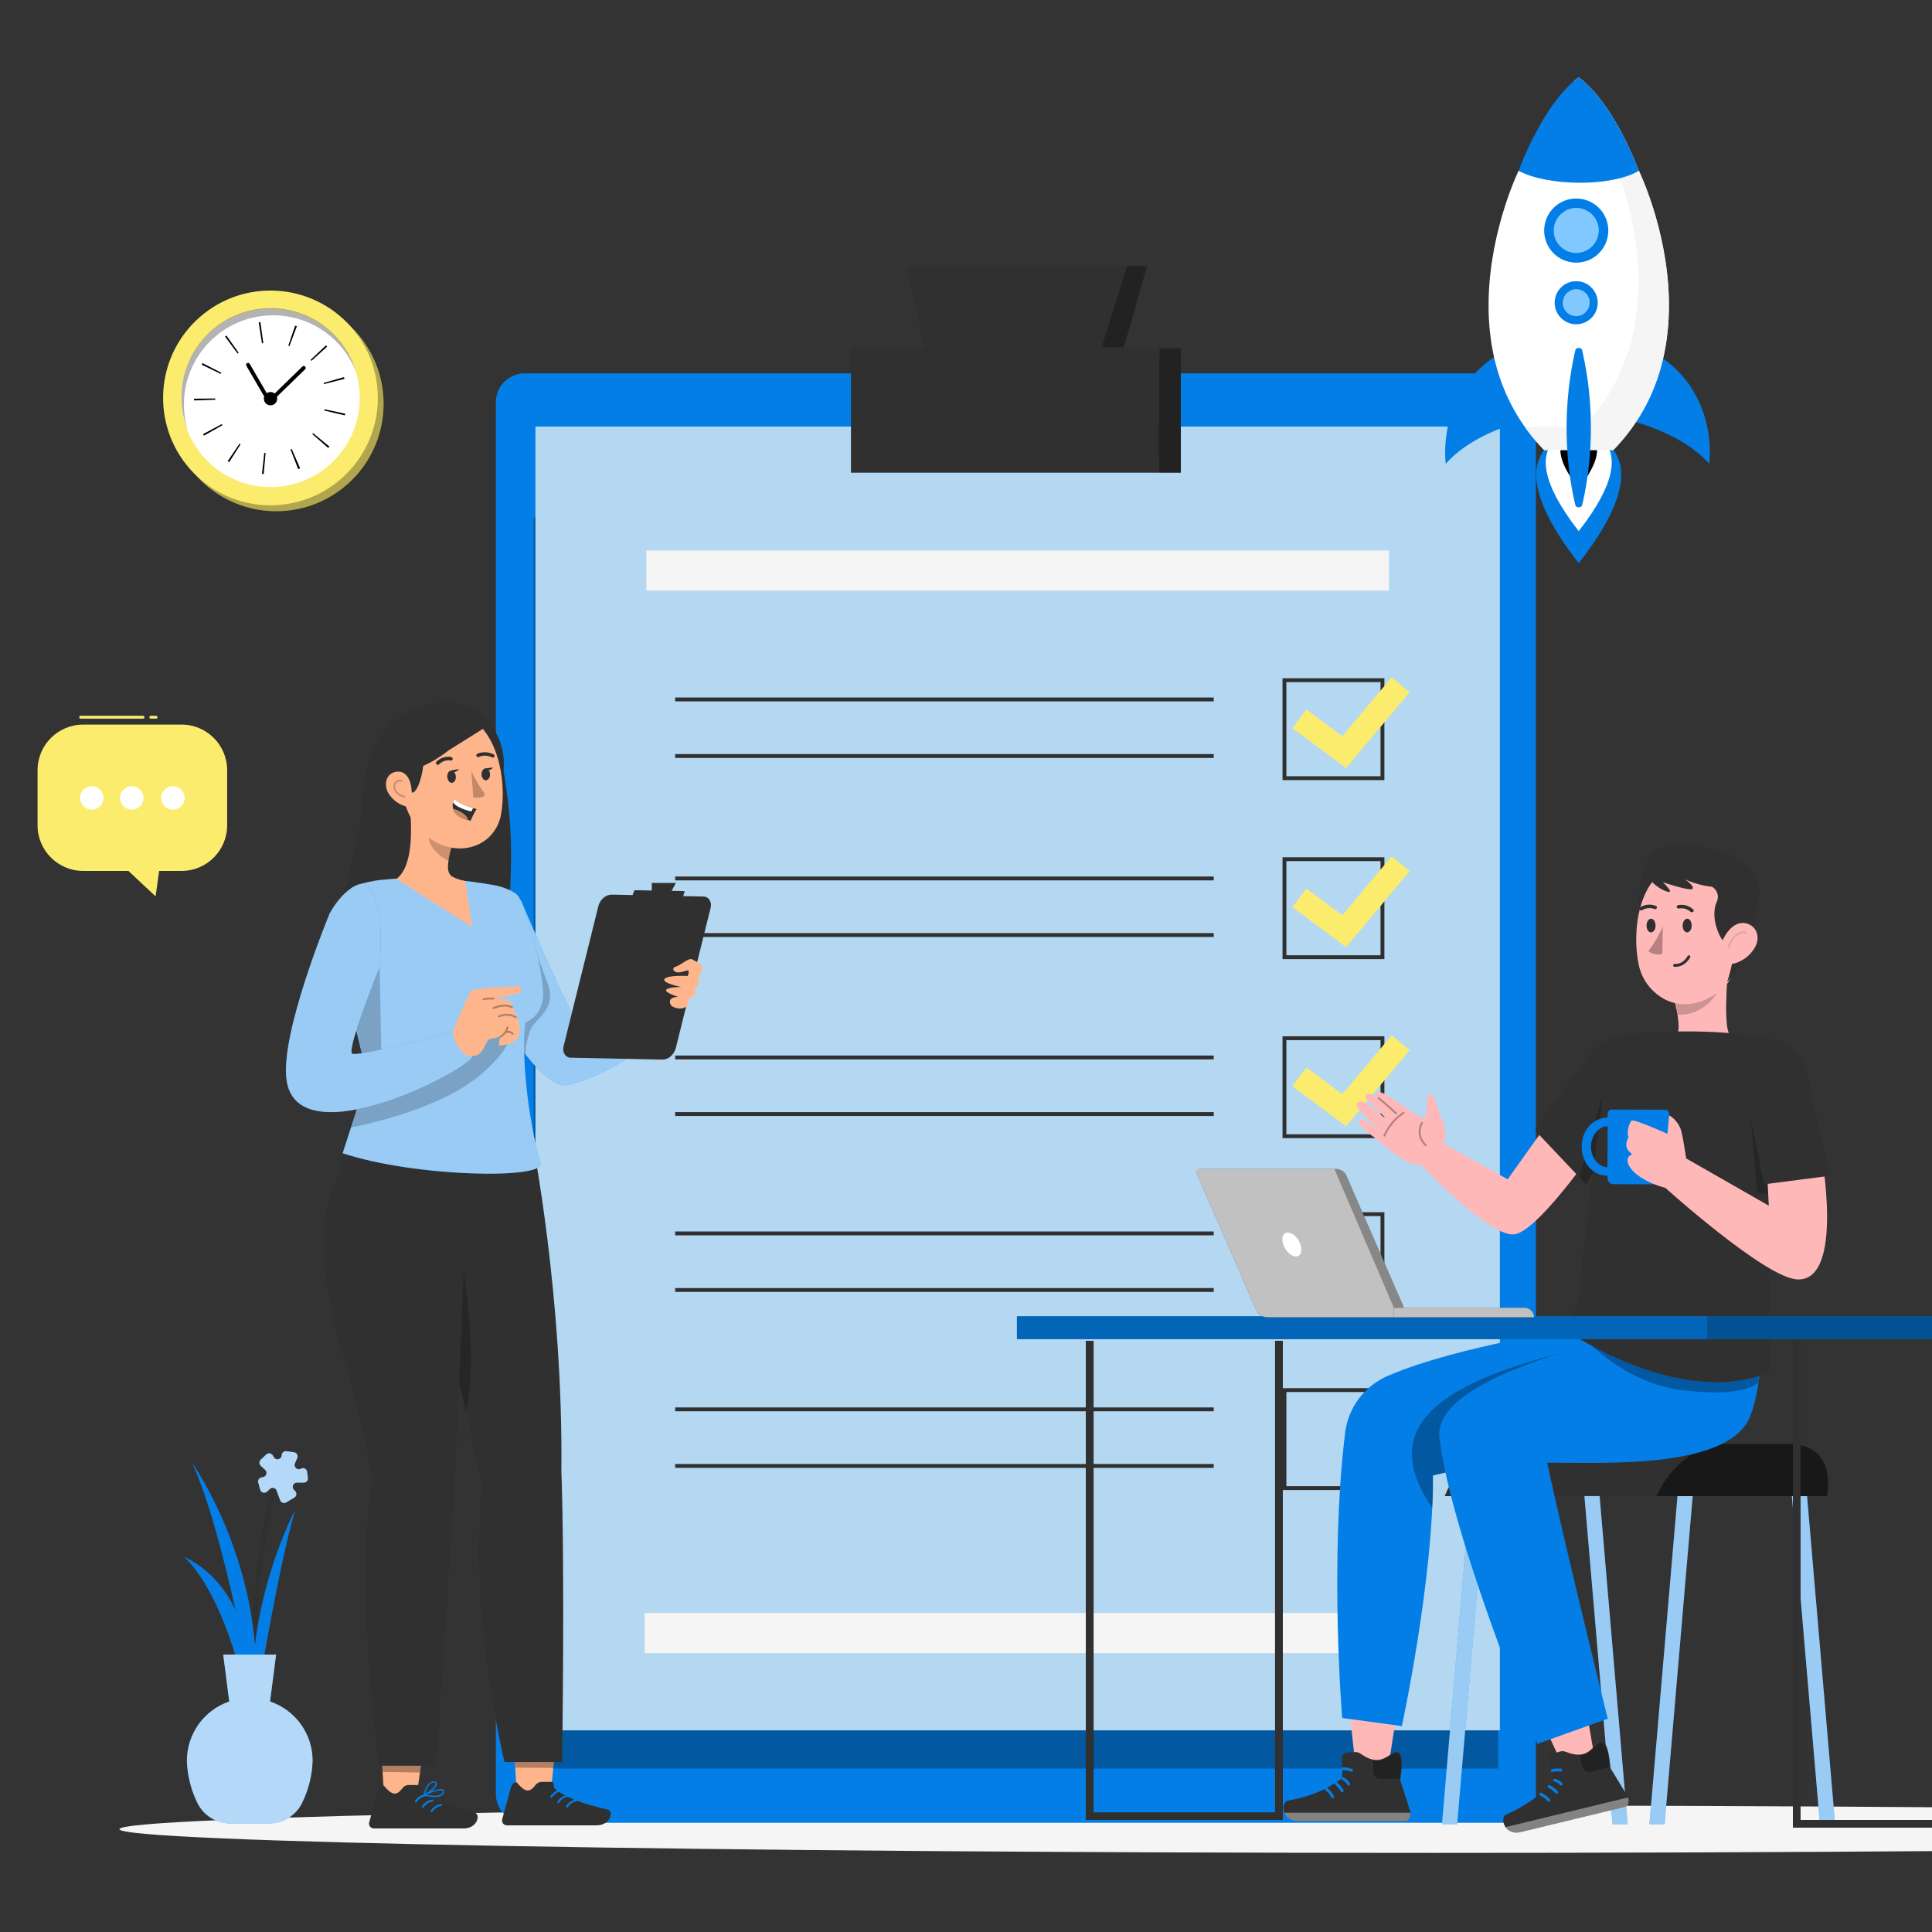 <svg width="500" height="500" viewBox="0 0 500 500" fill="none" xmlns="http://www.w3.org/2000/svg">
<rect x="0" y="0" width="500" height="500" fill="#333333" stroke="none"/>
<g clip-path="url(#clip0_588_10430)">
<path d="M327.199 449.535H169.586V449.956H327.199V449.535Z" fill="#F5F5F5"/>
<path d="M711.084 473.39C711.084 476.779 558.823 479.527 371 479.527C183.177 479.527 30.916 476.78 30.916 473.39C30.916 470.001 183.177 467.253 371 467.253C558.823 467.253 711.084 470 711.084 473.39Z" fill="#F5F5F5"/>
<path d="M390.064 471.734H135.767C131.665 471.734 128.34 468.409 128.34 464.307V104.05C128.34 99.948 131.665 96.623 135.767 96.623H390.064C394.166 96.623 397.491 99.948 397.491 104.05V464.308C397.491 468.409 394.166 471.734 390.064 471.734Z" fill="#037EE6"/>
<path opacity="0.3" d="M387.713 134.031H138.115V457.704H387.713V134.031Z" fill="black"/>
<path d="M388.166 110.396H138.568V447.814H388.166V110.396Z" fill="#B4D8F1"/>
<path d="M359.456 142.469H167.277V152.85H359.456V142.469Z" fill="#F5F5F5"/>
<path d="M359.004 417.448H166.824V427.829H359.004V417.448Z" fill="#F5F5F5"/>
<path d="M314.11 273.171H174.73V274.171H314.11V273.171Z" fill="#303030"/>
<path d="M314.11 287.814H174.73V288.814H314.11V287.814Z" fill="#303030"/>
<path d="M358.278 294.553H331.914V268.189H358.278V294.553ZM332.915 293.553H357.279V269.189H332.915V293.553Z" fill="#303030"/>
<path d="M348.358 291.441L334.475 281.104L338.083 276.259L347.391 283.191L360.182 267.933L364.81 271.812L348.358 291.441Z" fill="#FCEC6D"/>
<path d="M314.11 226.842H174.73V227.842H314.11V226.842Z" fill="#303030"/>
<path d="M314.11 241.484H174.73V242.484H314.11V241.484Z" fill="#303030"/>
<path d="M358.278 248.223H331.914V221.859H358.278V248.223ZM332.915 247.223H357.279V222.859H332.915V247.223Z" fill="#303030"/>
<path d="M348.358 245.111L334.475 234.774L338.083 229.93L347.391 236.862L360.182 221.603L364.81 225.483L348.358 245.111Z" fill="#FCEC6D"/>
<path d="M314.11 180.513H174.73V181.513H314.11V180.513Z" fill="#303030"/>
<path d="M314.11 195.155H174.73V196.155H314.11V195.155Z" fill="#303030"/>
<path d="M358.278 201.894H331.914V175.53H358.278V201.894ZM332.915 200.894H357.279V176.53H332.915V200.894Z" fill="#303030"/>
<path d="M348.358 198.781L334.475 188.444L338.083 183.6L347.391 190.531L360.182 175.273L364.81 179.152L348.358 198.781Z" fill="#FCEC6D"/>
<path d="M314.11 318.705H174.73V319.705H314.11V318.705Z" fill="#303030"/>
<path d="M314.11 333.349H174.73V334.349H314.11V333.349Z" fill="#303030"/>
<path d="M358.278 340.088H331.914V313.725H358.278V340.088ZM332.915 339.088H357.279V314.725H332.915V339.088Z" fill="#303030"/>
<path d="M314.11 364.24H174.73V365.24H314.11V364.24Z" fill="#303030"/>
<path d="M314.11 378.883H174.73V379.883H314.11V378.883Z" fill="#303030"/>
<path d="M358.278 385.623H331.914V359.259H358.278V385.623ZM332.915 384.623H357.279V360.259H332.915V384.623Z" fill="#303030"/>
<path d="M305.605 90.134H220.225V122.336H305.605V90.134Z" fill="#303030"/>
<path d="M289.946 93.383H240.018L234.451 68.862H296.779L289.946 93.383Z" fill="#303030"/>
<path opacity="0.3" d="M291.686 68.862C291.628 69.014 285.036 89.854 285.198 89.854C285.36 89.854 290.864 89.854 290.864 89.854L296.862 68.862H291.686Z" fill="black"/>
<path opacity="0.3" d="M300.091 90.134C300.091 90.134 299.679 122.336 300.091 122.336C300.503 122.336 305.604 122.336 305.604 122.336V90.134H300.091Z" fill="black"/>
<path d="M21.533 187.519H46.973C53.497 187.519 58.785 192.807 58.785 199.331V213.586C58.785 220.109 53.496 225.398 46.973 225.398H41.187L40.263 231.985L33.242 225.398H21.533C15.01 225.398 9.721 220.109 9.721 213.586V199.331C9.721 192.807 15.009 187.519 21.533 187.519Z" fill="#FCEC6D"/>
<path d="M26.798 206.505C26.798 208.184 25.437 209.545 23.757 209.545C22.078 209.545 20.717 208.184 20.717 206.505C20.717 204.825 22.078 203.464 23.757 203.464C25.437 203.464 26.798 204.825 26.798 206.505Z" fill="white"/>
<path d="M37.157 206.505C37.157 208.184 35.796 209.545 34.117 209.545C32.438 209.545 31.076 208.184 31.076 206.505C31.076 204.825 32.437 203.464 34.117 203.464C35.795 203.464 37.157 204.825 37.157 206.505Z" fill="white"/>
<path d="M47.788 206.505C47.788 208.184 46.427 209.545 44.747 209.545C43.068 209.545 41.707 208.184 41.707 206.505C41.707 204.825 43.068 203.464 44.747 203.464C46.427 203.464 47.788 204.825 47.788 206.505Z" fill="white"/>
<path d="M20.875 185.992C26.255 185.992 31.633 185.992 37.011 185.992C37.495 185.992 37.495 185.242 37.011 185.242C31.633 185.242 26.255 185.242 20.875 185.242C20.393 185.242 20.392 185.992 20.875 185.992Z" fill="#FCEC6D"/>
<path d="M39.035 185.992C39.486 185.992 39.937 185.992 40.388 185.992C40.584 185.992 40.772 185.819 40.763 185.617C40.754 185.414 40.597 185.242 40.388 185.242C39.937 185.242 39.486 185.242 39.035 185.242C38.84 185.242 38.651 185.415 38.66 185.617C38.669 185.821 38.825 185.992 39.035 185.992Z" fill="#FCEC6D"/>
<path d="M88.008 126.848C100.346 117.719 102.947 100.317 93.818 87.979C84.689 75.641 67.287 73.039 54.949 82.167C42.611 91.296 40.01 108.698 49.139 121.037C58.268 133.375 75.67 135.977 88.008 126.848Z" fill="#FCEC6D"/>
<path opacity="0.3" d="M88.008 126.848C100.346 117.719 102.947 100.317 93.818 87.979C84.689 75.641 67.287 73.039 54.949 82.167C42.611 91.296 40.01 108.698 49.139 121.037C58.268 133.375 75.67 135.977 88.008 126.848Z" fill="black"/>
<path d="M89.355 122.925C78.342 133.615 60.749 133.354 50.059 122.341C39.369 111.328 39.63 93.735 50.643 83.045C61.656 72.355 79.249 72.616 89.939 83.629C100.629 94.641 100.368 112.235 89.355 122.925Z" fill="#FCEC6D"/>
<path d="M88.48 116.814C96.127 106.611 94.056 92.14 83.853 84.492C73.65 76.844 59.179 78.915 51.531 89.119C43.883 99.322 45.955 113.793 56.158 121.44C66.361 129.088 80.832 127.017 88.48 116.814Z" fill="white"/>
<path d="M58.917 119.366L61.984 114.822C62.074 114.883 62.164 114.942 62.255 115.001L59.3 119.618C59.171 119.536 59.044 119.451 58.917 119.366ZM52.795 112.74C52.719 112.607 52.645 112.472 52.573 112.336L57.408 109.755C57.459 109.85 57.511 109.945 57.564 110.038L52.795 112.74ZM67.796 122.641L68.398 117.193L68.738 117.228L68.238 122.686C68.09 122.672 67.943 122.657 67.796 122.641ZM50.229 103.633C50.224 103.481 50.221 103.33 50.219 103.178L55.701 103.124L55.707 103.455L50.229 103.633ZM77.176 121.412L75.181 116.307L75.49 116.183L77.675 121.21L77.545 121.264C77.455 121.301 77.316 121.357 77.176 121.412ZM52.192 94.382C52.258 94.244 52.326 94.108 52.395 93.972L57.277 96.465C57.227 96.561 57.179 96.659 57.132 96.757L52.192 94.382ZM80.818 112.33C80.886 112.252 80.952 112.173 81.018 112.093L85.251 115.576C85.151 115.698 85.049 115.817 84.946 115.936L80.818 112.33ZM61.485 91.498L58.233 87.086L58.589 86.829L61.764 91.297L61.485 91.498ZM83.916 106.245L83.989 105.919L89.35 107.065C89.319 107.212 89.286 107.358 89.251 107.504L83.916 106.245ZM67.803 88.856L66.957 83.441C67.102 83.418 67.249 83.397 67.395 83.378L68.143 88.807L67.803 88.856ZM83.839 99.407C83.812 99.304 83.785 99.202 83.755 99.099L89.026 97.593C89.069 97.742 89.109 97.892 89.148 98.041L83.839 99.407ZM74.615 89.457L76.385 84.269C76.533 84.32 76.681 84.372 76.829 84.427L74.911 89.562C74.813 89.525 74.714 89.49 74.615 89.457ZM80.596 93.387L80.374 93.147L84.352 89.375C84.457 89.485 84.56 89.597 84.662 89.709L80.596 93.387Z" fill="black"/>
<path d="M69.697 104.383C69.675 104.383 69.652 104.382 69.629 104.379C69.477 104.358 69.343 104.268 69.265 104.135L63.755 94.656C63.616 94.416 63.697 94.111 63.937 93.972C64.173 93.832 64.481 93.912 64.621 94.153L69.809 103.079L78.265 94.852C78.461 94.659 78.78 94.663 78.972 94.862C79.164 95.059 79.161 95.376 78.962 95.569L70.047 104.242C69.952 104.333 69.826 104.383 69.697 104.383Z" fill="black"/>
<path d="M71.305 104.312C70.677 105.028 69.588 105.099 68.873 104.472C68.156 103.844 68.085 102.755 68.713 102.039C69.341 101.323 70.43 101.252 71.145 101.879C71.862 102.507 71.933 103.596 71.305 104.312Z" fill="black"/>
<path opacity="0.3" d="M54.592 88.125C63.741 79.244 78.358 79.461 87.239 88.61C89.421 90.858 91.047 93.438 92.133 96.18C91.103 92.745 89.271 89.495 86.601 86.745C77.72 77.596 63.103 77.379 53.954 86.26C47.053 92.959 45.241 102.919 48.574 111.336C46.18 103.347 48.194 94.336 54.592 88.125Z" fill="black"/>
<path d="M65.794 460.645C65.794 460.222 61.387 417.798 71.122 381.71L72.367 382.034C62.707 417.898 67.039 460.098 67.039 460.521L65.794 460.645Z" fill="#303030"/>
<path d="M76.349 390.86C76.349 390.86 62.942 415.757 65.619 445.098C65.619 445.098 71.195 409.047 76.349 390.86Z" fill="#037EE6"/>
<path d="M49.697 378.536C49.697 378.536 69.266 406.059 65.88 441.201C65.855 441.238 58.249 397.047 49.697 378.536Z" fill="#037EE6"/>
<path d="M65.794 449.691C65.794 449.691 70.026 413.354 47.545 402.86C47.482 402.86 59.47 411.723 65.794 449.691Z" fill="#037EE6"/>
<path d="M68.096 382.27L67.685 382.345C67.096 382.452 66.706 383.015 66.812 383.604C66.819 383.641 66.827 383.678 66.838 383.715L67.336 385.52C67.494 386.097 68.089 386.437 68.666 386.279C68.845 386.23 69.008 386.136 69.141 386.006L69.813 385.359C70.252 384.942 70.945 384.961 71.362 385.399C71.463 385.506 71.542 385.632 71.593 385.769L72.502 388.259C72.704 388.822 73.324 389.114 73.887 388.913C73.955 388.888 74.021 388.857 74.083 388.82L76.174 387.575C76.687 387.268 76.854 386.603 76.547 386.09C76.505 386.02 76.455 385.954 76.398 385.895L76.062 385.546C75.649 385.104 75.673 384.411 76.115 383.998C76.307 383.818 76.558 383.714 76.821 383.704H78.639C79.237 383.69 79.71 383.194 79.696 382.596C79.695 382.55 79.691 382.504 79.684 382.459L79.485 380.903C79.41 380.31 78.868 379.889 78.274 379.965C78.154 379.98 78.037 380.016 77.928 380.069L77.803 380.131C77.254 380.385 76.603 380.145 76.349 379.595C76.22 379.316 76.215 378.995 76.334 378.711L76.931 377.342C77.169 376.794 76.918 376.156 76.369 375.917C76.274 375.876 76.174 375.848 76.072 375.836L74.142 375.575C73.551 375.485 72.999 375.892 72.909 376.484C72.902 376.529 72.898 376.575 72.897 376.621C72.868 377.225 72.355 377.692 71.751 377.663C71.38 377.645 71.042 377.44 70.856 377.119L70.607 376.671C70.306 376.146 69.637 375.964 69.112 376.265C69.041 376.306 68.974 376.354 68.914 376.41L67.482 377.754C67.042 378.169 67.022 378.863 67.437 379.303C67.451 379.318 67.466 379.333 67.482 379.348L68.627 380.406C69.066 380.823 69.083 381.516 68.666 381.955C68.516 382.114 68.315 382.225 68.096 382.27Z" fill="#037EE6"/>
<path opacity="0.7" d="M68.096 382.27L67.685 382.345C67.096 382.452 66.706 383.015 66.812 383.604C66.819 383.641 66.827 383.678 66.838 383.715L67.336 385.52C67.494 386.097 68.089 386.437 68.666 386.279C68.845 386.23 69.008 386.136 69.141 386.006L69.813 385.359C70.252 384.942 70.945 384.961 71.362 385.399C71.463 385.506 71.542 385.632 71.593 385.769L72.502 388.259C72.704 388.822 73.324 389.114 73.887 388.913C73.955 388.888 74.021 388.857 74.083 388.82L76.174 387.575C76.687 387.268 76.854 386.603 76.547 386.09C76.505 386.02 76.455 385.954 76.398 385.895L76.062 385.546C75.649 385.104 75.673 384.411 76.115 383.998C76.307 383.818 76.558 383.714 76.821 383.704H78.639C79.237 383.69 79.71 383.194 79.696 382.596C79.695 382.55 79.691 382.504 79.684 382.459L79.485 380.903C79.41 380.31 78.868 379.889 78.274 379.965C78.154 379.98 78.037 380.016 77.928 380.069L77.803 380.131C77.254 380.385 76.603 380.145 76.349 379.595C76.22 379.316 76.215 378.995 76.334 378.711L76.931 377.342C77.169 376.794 76.918 376.156 76.369 375.917C76.274 375.876 76.174 375.848 76.072 375.836L74.142 375.575C73.551 375.485 72.999 375.892 72.909 376.484C72.902 376.529 72.898 376.575 72.897 376.621C72.868 377.225 72.355 377.692 71.751 377.663C71.38 377.645 71.042 377.44 70.856 377.119L70.607 376.671C70.306 376.146 69.637 375.964 69.112 376.265C69.041 376.306 68.974 376.354 68.914 376.41L67.482 377.754C67.042 378.169 67.022 378.863 67.437 379.303C67.451 379.318 67.466 379.333 67.482 379.348L68.627 380.406C69.066 380.823 69.083 381.516 68.666 381.955C68.516 382.114 68.315 382.225 68.096 382.27Z" fill="white"/>
<path d="M69.889 440.342L71.458 428.205H57.764L59.32 440.342C52.773 442.597 48.375 448.754 48.365 455.678C48.487 459.431 49.394 463.116 51.029 466.496C52.613 469.818 55.976 471.924 59.656 471.898H69.615C73.293 471.928 76.654 469.82 78.229 466.496C79.873 463.119 80.785 459.432 80.905 455.678C80.906 448.732 76.473 442.56 69.889 440.342Z" fill="#037EE6"/>
<path opacity="0.7" d="M69.889 440.342L71.458 428.205H57.764L59.32 440.342C52.773 442.597 48.375 448.754 48.365 455.678C48.487 459.431 49.394 463.116 51.029 466.496C52.613 469.818 55.976 471.924 59.656 471.898H69.615C73.293 471.928 76.654 469.82 78.229 466.496C79.873 463.119 80.785 459.432 80.905 455.678C80.906 448.732 76.473 442.56 69.889 440.342Z" fill="white"/>
<path d="M372.65 295.522L390.181 305.201L408.747 279.17L416.111 292.475C416.111 292.475 398.361 319.088 391.703 319.469C385.045 319.849 367.594 301.314 367.594 301.314L372.65 295.522Z" fill="#FFB8B8"/>
<path d="M373.553 296.327C373.553 296.327 374.73 293.05 373.473 290.461C372.215 287.871 371.9 285.469 370.832 283.608C369.764 281.747 369.213 284.59 369.226 286.162C369.239 287.734 369.238 289.515 368.056 289.334C366.874 289.153 358.83 282.745 357.162 282.68C355.495 282.615 356.472 284.059 356.472 284.059C356.472 284.059 354.476 282.555 353.665 283.184C353.454 283.347 353.229 284.068 354.031 284.896C355.835 286.758 359.823 290.472 359.823 290.472C359.598 290.254 354.349 286.022 353.48 285.491C352.344 284.797 351.455 285.049 351.074 285.72C350.532 286.676 356.862 292.145 356.967 292.562C356.967 292.562 353.428 289.291 352.084 289.743C350.74 290.194 352.855 292.375 355.086 293.943C357.131 295.381 360.765 298.736 362.986 299.996C365.722 301.548 367.908 301.976 370.294 300.242C372.681 298.507 373.553 296.327 373.553 296.327Z" fill="#FFB8B8"/>
<path opacity="0.3" d="M361.303 288.4C361.24 288.4 361.179 288.378 361.13 288.331C359.691 286.957 358.172 285.635 356.616 284.401C356.508 284.315 356.49 284.158 356.575 284.049C356.662 283.941 356.82 283.925 356.927 284.008C358.494 285.252 360.025 286.584 361.476 287.969C361.576 288.064 361.579 288.222 361.484 288.323C361.434 288.374 361.368 288.4 361.303 288.4Z" fill="black"/>
<path opacity="0.3" d="M358.299 294.129C358.266 294.129 358.233 294.122 358.2 294.108C358.073 294.054 358.014 293.907 358.069 293.78C359.103 291.368 360.884 289.247 363.084 287.81C363.198 287.733 363.354 287.767 363.43 287.882C363.506 287.997 363.473 288.152 363.358 288.228C361.24 289.612 359.525 291.654 358.529 293.977C358.488 294.072 358.395 294.129 358.299 294.129Z" fill="black"/>
<path opacity="0.3" d="M368.992 296.623C368.934 296.623 368.877 296.603 368.83 296.563C367.991 295.846 367.403 294.809 367.216 293.719C367.028 292.63 367.237 291.457 367.788 290.499C367.857 290.378 368.01 290.339 368.13 290.407C368.249 290.476 368.29 290.629 368.222 290.749C367.728 291.606 367.54 292.658 367.708 293.635C367.876 294.612 368.403 295.54 369.154 296.184C369.259 296.273 369.271 296.431 369.181 296.536C369.133 296.594 369.062 296.623 368.992 296.623Z" fill="black"/>
<path d="M434.335 264.077C434.521 265.844 434.44 267.401 433.847 268.192C433.232 269.006 432.185 269.56 431.049 269.942C432.059 271.881 434.601 273.444 434.601 273.444H441.729C441.729 273.444 444.951 274.16 446.175 273.469C447.185 272.899 448.252 272.362 449.213 271.714C449.7 271.386 450.158 270.994 450.612 270.589C449.112 269.713 447.74 268.524 447.26 266.962C446.016 262.929 447.353 249.167 447.353 249.167L432.312 255.351C432.312 255.351 432.429 255.688 432.603 256.258C433.08 257.847 434.044 261.241 434.335 264.077Z" fill="#FFB8B8"/>
<path d="M425.305 226.55C425.717 226.025 424.58 214.241 444.867 220.105C459.931 224.459 454.24 236.268 454.24 236.268L437.014 223.825L425.305 226.55Z" fill="#303030"/>
<path opacity="0.2" d="M444.856 256.149C444.856 256.149 441.625 262.867 434.197 262.635C433.906 259.799 432.942 256.405 432.465 254.812C433.023 254.603 433.383 254.475 433.383 254.475L444.856 256.149Z" fill="black"/>
<path d="M425.701 224.135C425.701 224.135 421.322 236.521 427.155 242.722C432.988 248.923 437.528 225.176 437.528 225.176L425.701 224.135Z" fill="#303030"/>
<path d="M444.873 256.619C440.287 260.08 435.091 260.925 430.721 258.563C427.91 257.049 425.61 254.461 424.507 251.162C424.357 250.731 424.236 250.28 424.129 249.82C422.287 241.388 423.835 227.549 433.055 224.015C439.612 221.448 447.025 224.684 449.589 231.253C450.331 233.116 450.605 235.133 450.417 237.136C449.687 246.444 450.231 252.575 444.873 256.619Z" fill="#FFB8B8"/>
<path d="M437.795 239.557C437.844 240.529 437.249 241.317 436.598 241.303C435.947 241.289 435.458 240.478 435.471 239.502C435.484 238.526 436.033 237.741 436.668 237.755C437.303 237.771 437.808 238.566 437.795 239.557Z" fill="#303030"/>
<path d="M428.449 239.557C428.498 240.53 427.887 241.318 427.252 241.304C426.617 241.29 426.112 240.479 426.125 239.503C426.138 238.528 426.687 237.742 427.322 237.756C427.957 237.771 428.464 238.628 428.449 239.557Z" fill="#303030"/>
<path d="M430.331 239.724C429.38 242.03 428.115 244.194 426.572 246.154C427.614 246.931 428.946 247.206 430.211 246.908L430.331 239.724Z" fill="#B88181"/>
<path d="M424.496 235.563C424.64 235.647 424.818 235.647 424.962 235.564C425.923 234.96 427.112 234.844 428.171 235.252C428.391 235.36 428.657 235.27 428.765 235.05C428.873 234.83 428.783 234.564 428.563 234.456L428.561 234.455C427.235 233.905 425.725 234.032 424.511 234.796C424.297 234.916 424.22 235.185 424.34 235.4C424.342 235.403 424.343 235.406 424.345 235.409C424.387 235.468 424.438 235.52 424.496 235.563Z" fill="#303030"/>
<path d="M437.966 236.064C438.056 236.063 438.143 236.034 438.216 235.981C438.382 235.8 438.369 235.52 438.188 235.354C438.186 235.352 438.183 235.35 438.181 235.347C437.127 234.366 435.661 233.96 434.252 234.258C434.016 234.323 433.877 234.567 433.941 234.803V234.804C434.011 235.037 434.251 235.173 434.487 235.115C435.606 234.912 436.755 235.25 437.585 236.026C437.702 236.094 437.841 236.108 437.966 236.064Z" fill="#303030"/>
<path d="M443.799 225.358L443.02 229.429C444.318 230.238 445.027 231.811 444.297 233.387C442.738 236.751 444.335 242.239 446.841 244.554C446.841 244.554 447.025 243.063 448.263 243.503C449.501 243.943 448.308 250.213 446.995 254.068C446.995 254.068 449.865 252.15 452.52 244.114C454.976 236.682 455.644 230.395 454.287 227.364L443.799 225.358Z" fill="#303030"/>
<path d="M454.343 244.869C453.266 246.96 451.403 248.539 449.164 249.259C446.192 250.191 444.609 247.553 445.345 244.694C446.024 242.159 448.374 238.533 451.403 238.878C454.431 239.223 455.633 242.286 454.343 244.869Z" fill="#FFB8B8"/>
<path d="M425.7 224.135C425.182 225.106 426.83 228.681 430.586 230.4C434.342 232.119 430.346 228.312 430.346 228.312C430.346 228.312 437.897 230.904 438.101 229.935C438.306 228.966 435.974 227.559 435.974 227.559C435.974 227.559 442.26 230.516 447.357 229.257C452.454 227.997 443.165 219.561 437.242 219.732C431.32 219.902 427.268 221.197 425.7 224.135Z" fill="#303030"/>
<path opacity="0.1" d="M447.586 245.409L447.094 245.319C447.394 243.675 448.444 242.204 449.902 241.385C450.756 240.905 451.574 240.884 452.087 241.331L451.759 241.708C451.351 241.353 450.658 241.533 450.147 241.821C448.816 242.568 447.859 243.909 447.586 245.409Z" fill="black"/>
<path d="M433.374 250.224C434.13 250.24 434.883 250.083 435.547 249.714C436.342 249.272 436.948 248.561 437.409 247.789C437.657 247.374 437.009 246.996 436.761 247.41C436.363 248.076 435.854 248.685 435.168 249.066C434.61 249.376 434.003 249.487 433.374 249.474C432.891 249.464 432.891 250.214 433.374 250.224Z" fill="#303030"/>
<path d="M470.998 472.096H474.928L467.664 387.186H463.734L470.998 472.096Z" fill="#037EE6"/>
<path opacity="0.6" d="M470.998 472.096H474.928L467.664 387.186H463.734L470.998 472.096Z" fill="white"/>
<path d="M430.8 472.096H426.871L434.135 387.186H438.064L430.8 472.096Z" fill="#037EE6"/>
<path opacity="0.6" d="M430.8 472.096H426.871L434.135 387.186H438.064L430.8 472.096Z" fill="white"/>
<path d="M454.264 387.196H373.883C377.264 378.824 383.413 373.694 390.059 373.694H448.855L454.264 387.196Z" fill="#303030"/>
<path d="M417.309 472.096H421.239L413.974 387.186H410.045L417.309 472.096Z" fill="#037EE6"/>
<path opacity="0.6" d="M417.309 472.096H421.239L413.974 387.186H410.045L417.309 472.096Z" fill="white"/>
<path d="M377.112 472.096H373.182L380.447 387.186H384.376L377.112 472.096Z" fill="#037EE6"/>
<path opacity="0.6" d="M377.112 472.096H373.182L380.447 387.186H384.376L377.112 472.096Z" fill="white"/>
<path d="M472.886 387.196H428.707C432.554 378.824 439.541 373.694 447.103 373.694H462.739C470.3 373.694 474.025 378.054 472.886 387.196Z" fill="#303030"/>
<path opacity="0.5" d="M472.886 387.196H428.707C432.554 378.824 439.541 373.694 447.103 373.694H462.739C470.3 373.694 474.025 378.054 472.886 387.196Z" fill="black"/>
<path d="M361.833 441.123L358.611 461.664L351.2 460.656L348.92 439.87L361.833 441.123Z" fill="#FFB8B8"/>
<path d="M347.313 455.931C347.196 454.671 347.286 453.62 348.761 453.543L350.849 453.435C351.638 453.435 352.202 453.918 352.835 454.322C357.621 457.376 359.584 453.433 361.442 453.435C363.828 453.433 362.293 460.43 362.406 460.798L365.014 468.918C365.241 469.596 364.782 471.06 363.99 471.254C363.849 471.289 363.703 471.305 363.556 471.303C359.32 471.303 357.315 471.303 352.043 471.303H335.918C331.522 471.303 331.471 466.366 333.282 466.015C341.424 464.475 344.636 462.031 347.319 460.244C347.319 460.244 347.493 457.868 347.313 455.931Z" fill="#303030"/>
<path opacity="0.4" d="M335.918 471.302H352.043C357.316 471.302 359.32 471.302 363.556 471.302C363.703 471.304 363.849 471.287 363.99 471.253C364.528 471.121 364.905 470.406 365.025 469.746L365.014 469.128H332.389C332.823 470.276 333.916 471.302 335.918 471.302Z" fill="white"/>
<path d="M342.989 463.244C343.326 463.528 343.637 463.841 343.917 464.182C343.95 464.222 343.983 464.264 344.015 464.304C343.991 464.274 344.004 464.29 344.02 464.311C344.038 464.334 344.055 464.357 344.072 464.381C344.137 464.47 344.201 464.559 344.262 464.651C344.384 464.833 344.496 465.021 344.6 465.214C344.693 465.387 344.947 465.456 345.113 465.348C345.289 465.235 345.347 465.02 345.247 464.835C344.812 464.028 344.218 463.305 343.518 462.714C343.368 462.588 343.133 462.556 342.988 462.714C342.861 462.853 342.829 463.109 342.989 463.244Z" fill="#037EE6"/>
<path d="M345.532 461.829C345.841 462.099 346.129 462.392 346.393 462.707C346.425 462.745 346.456 462.783 346.487 462.822C346.501 462.839 346.515 462.856 346.528 462.874C346.546 462.897 346.573 462.931 346.54 462.889C346.6 462.967 346.658 463.047 346.715 463.127C346.835 463.296 346.947 463.471 347.052 463.649C347.152 463.818 347.394 463.894 347.565 463.784C347.735 463.674 347.806 463.452 347.699 463.271C347.263 462.533 346.706 461.865 346.061 461.3C345.913 461.171 345.674 461.144 345.531 461.3C345.402 461.44 345.374 461.691 345.532 461.829Z" fill="#037EE6"/>
<path d="M347.414 460.658C347.562 460.732 347.704 460.816 347.839 460.911C347.873 460.935 347.905 460.959 347.938 460.984C347.975 461.012 347.872 460.932 347.924 460.973C347.941 460.987 347.959 461.001 347.976 461.015C348.038 461.067 348.099 461.121 348.157 461.178C348.215 461.234 348.271 461.293 348.324 461.353C348.348 461.38 348.372 461.408 348.395 461.436C348.409 461.453 348.422 461.471 348.436 461.487C348.425 461.473 348.415 461.459 348.404 461.446C348.413 461.458 348.422 461.469 348.43 461.481C348.525 461.609 348.609 461.743 348.682 461.885C348.773 462.059 349.031 462.126 349.195 462.019C349.372 461.905 349.427 461.692 349.329 461.506C348.994 460.863 348.436 460.335 347.791 460.011C347.616 459.923 347.377 459.959 347.278 460.145C347.19 460.315 347.227 460.564 347.414 460.658Z" fill="#037EE6"/>
<path d="M347.604 458.129C347.792 458.131 347.98 458.141 348.168 458.16C348.208 458.164 348.248 458.169 348.288 458.173C348.37 458.182 348.273 458.169 348.348 458.181C348.441 458.195 348.534 458.21 348.626 458.228C348.981 458.296 349.328 458.396 349.665 458.524C349.849 458.594 350.084 458.447 350.126 458.262C350.175 458.048 350.061 457.876 349.864 457.801C349.144 457.527 348.374 457.388 347.604 457.379C347.408 457.377 347.22 457.553 347.229 457.754C347.238 457.959 347.394 458.127 347.604 458.129Z" fill="#037EE6"/>
<g opacity="0.3">
<path d="M355.387 458.374C355.43 459.1 355.708 459.896 356.41 460.232C356.845 460.441 357.361 460.433 357.851 460.419C359.318 460.38 360.784 460.341 362.251 460.302L362.269 460.263C362.501 458.352 363.122 453.688 361.304 453.69C359.873 453.688 358.37 456.366 355.378 455.584C355.402 456.597 355.358 457.887 355.387 458.374Z" fill="black"/>
</g>
<path d="M409.831 343.644C409.831 343.644 377.664 348.082 359.174 356.072C352.755 358.846 348.961 364.531 348.129 370.688C344.03 404.062 347.349 444.61 347.349 444.61L362.8 446.71C362.8 446.71 371.028 408.711 370.844 381.871C387.711 377.111 431.521 380.209 436.681 366.235C439.201 358.991 439.868 351.231 438.62 343.663L409.831 343.644Z" fill="#037EE6"/>
<path opacity="0.3" d="M403.52 350.301C403.52 350.301 379.738 372.504 380.815 380.076C377.447 380.425 374.11 381.025 370.832 381.871C370.84 384.479 370.948 387.658 370.66 390.251C360.626 375.293 361.576 360.92 403.52 350.301Z" fill="black"/>
<path d="M409.844 438.454L413.374 458.944L406.032 460.364L397.211 441.405L409.844 438.454Z" fill="#FFB8B8"/>
<path d="M401.034 456.513C400.624 455.315 400.464 454.273 401.879 453.852L403.883 453.256C404.65 453.07 405.312 453.407 406.022 453.651C411.392 455.493 412.372 451.199 414.178 450.764C416.497 450.201 416.651 457.363 416.847 457.693L421.292 464.972C421.672 465.578 421.571 467.108 420.846 467.483C420.717 467.55 420.579 467.6 420.436 467.633C416.319 468.63 414.371 469.101 409.246 470.342L393.573 474.136C389.301 475.17 388.09 470.384 389.767 469.616C397.319 466.204 399.866 463.073 402.052 460.705C402.054 460.705 401.664 458.354 401.034 456.513Z" fill="#303030"/>
<path opacity="0.4" d="M393.576 474.135L409.249 470.341C414.374 469.101 416.322 468.629 420.439 467.632C420.582 467.599 420.72 467.549 420.849 467.482C421.341 467.228 421.539 466.443 421.501 465.774L421.345 465.176L389.635 472.852C390.326 473.867 391.63 474.606 393.576 474.135Z" fill="white"/>
<path d="M398.56 464.643C398.954 464.84 399.33 465.071 399.682 465.336C399.687 465.34 399.742 465.382 399.715 465.361C399.686 465.338 399.764 465.4 399.762 465.398C399.804 465.432 399.845 465.466 399.887 465.5C399.969 465.569 400.049 465.639 400.128 465.712C400.289 465.86 400.443 466.016 400.589 466.179C400.721 466.325 400.987 466.323 401.119 466.179C401.262 466.023 401.259 465.805 401.119 465.649C400.506 464.967 399.757 464.405 398.938 463.995C398.763 463.907 398.524 463.943 398.425 464.129C398.336 464.3 398.373 464.55 398.56 464.643Z" fill="#037EE6"/>
<path d="M400.697 462.67C401.06 462.86 401.41 463.076 401.74 463.32C401.758 463.334 401.777 463.347 401.795 463.361C401.8 463.365 401.855 463.407 401.825 463.384C401.79 463.357 401.862 463.413 401.868 463.418C401.886 463.432 401.904 463.447 401.922 463.461C402.002 463.525 402.081 463.592 402.158 463.659C402.312 463.794 402.46 463.935 402.603 464.082C402.74 464.223 402.998 464.23 403.133 464.082C403.272 463.931 403.279 463.702 403.133 463.552C402.535 462.938 401.835 462.42 401.076 462.023C400.902 461.932 400.661 461.973 400.563 462.158C400.471 462.33 400.511 462.573 400.697 462.67Z" fill="#037EE6"/>
<path d="M402.252 461.088C402.412 461.125 402.57 461.173 402.723 461.233C402.735 461.238 402.761 461.254 402.773 461.253C402.742 461.256 402.714 461.227 402.771 461.253C402.808 461.27 402.845 461.287 402.881 461.305C402.954 461.341 403.025 461.379 403.095 461.42C403.16 461.458 403.224 461.499 403.287 461.542C403.32 461.565 403.352 461.588 403.384 461.612C403.455 461.664 403.342 461.577 403.382 461.61C403.395 461.621 403.409 461.632 403.423 461.643C403.548 461.747 403.664 461.86 403.772 461.983C403.901 462.131 404.172 462.125 404.302 461.983C404.447 461.825 404.44 461.611 404.302 461.453C403.824 460.906 403.156 460.528 402.452 460.364C402.261 460.32 402.037 460.423 401.991 460.626C401.947 460.818 402.048 461.041 402.252 461.088Z" fill="#037EE6"/>
<path d="M401.846 458.58C402.215 458.495 402.488 458.456 402.863 458.438C403.223 458.421 403.584 458.436 403.942 458.482C404.137 458.507 404.325 458.292 404.317 458.107C404.307 457.883 404.151 457.758 403.942 457.732C403.176 457.635 402.398 457.684 401.646 457.857C401.455 457.901 401.324 458.131 401.384 458.318C401.45 458.518 401.641 458.627 401.846 458.58Z" fill="#037EE6"/>
<g opacity="0.3">
<path d="M409.456 456.99C409.668 457.685 410.126 458.393 410.887 458.555C411.359 458.655 411.858 458.526 412.332 458.398C413.748 458.015 415.165 457.632 416.581 457.249L416.589 457.207C416.364 455.295 415.871 450.616 414.105 451.046C412.714 451.381 411.883 454.337 408.791 454.281C409.053 455.259 409.313 456.523 409.456 456.99Z" fill="black"/>
</g>
<path d="M430.669 343.704C430.669 343.704 370.341 354.138 372.527 372.165C375.677 398.174 397.872 451.319 397.872 451.319L416.078 444.796C416.078 444.796 404.406 397.512 400.411 378.535C415.914 378.535 447.916 380.209 453.077 366.235C455.591 359.119 456.098 351.449 454.544 344.064L430.669 343.704Z" fill="#037EE6"/>
<path d="M420.937 267.924C426.292 271.83 426.959 282.818 410.41 306.449L397.273 292.559C400.677 286.548 403.633 283.605 408.688 276.454C415.566 266.421 420.937 267.924 420.937 267.924Z" fill="#303030"/>
<path opacity="0.3" d="M408.34 344.387C408.34 344.387 418.715 357.675 435.326 359.766C451.937 361.857 455.092 357.751 455.092 357.751C455.092 357.751 455.168 351.278 455.426 351.608C455.683 351.938 410.048 342.475 410.048 342.475L408.34 344.387Z" fill="black"/>
<path d="M420.779 267.714C425.039 267.408 442.084 265.507 459.445 269.022L457.765 330.511C457.765 330.511 458.627 353.13 457.765 355.185C439.533 362.638 416.772 351.788 405.24 344.345C405.362 344.642 408.417 336.501 408.417 336.501C410.543 316.898 413.941 286.337 417.16 268.698C417.245 268.261 420.354 267.744 420.779 267.714Z" fill="#303030"/>
<path opacity="0.2" d="M457.537 306.371L456.58 306.495L453.133 289.589L454.729 308.566L457.765 309.06L457.537 306.371Z" fill="black"/>
<path opacity="0.2" d="M412.21 303.828L414.936 282.678L408.748 304.691L410.41 306.449L412.21 303.828Z" fill="black"/>
<path d="M409.332 296.741C409.316 300.959 412.248 304.28 416.012 304.289L416.048 304.929C416.021 305.727 416.632 306.403 417.429 306.456L430.426 306.508C431.247 306.506 431.912 305.84 431.914 305.018L431.98 288.158C431.907 287.581 431.399 287.16 430.819 287.194L417.258 287.152C416.682 287.094 416.158 287.49 416.059 288.061V289.245C412.294 289.224 409.348 292.523 409.332 296.741ZM411.745 296.749C411.763 293.926 413.727 291.468 416.051 291.47L416.007 302.065C413.671 302.052 411.727 299.572 411.745 296.749Z" fill="#037EE6"/>
<path d="M457.172 300.683L457.766 312.029L436.221 299.71L430.273 306.783C430.273 306.783 456.857 330.856 465.224 331.12C477.44 331.505 471.31 298.314 471.31 298.314L457.172 300.683Z" fill="#FFB8B8"/>
<path d="M459.447 269.018C459.447 269.018 466.285 270.283 467.93 278.851C469.445 286.74 473.698 304.279 473.698 304.279L456.582 306.496L453.135 285.978L459.447 269.018Z" fill="#303030"/>
<path d="M431.531 293.432C431.531 293.432 422.66 289.435 422.201 290.033C421.742 290.632 420.848 292.821 421.475 294.357C421.475 294.357 420.163 296.191 421.45 297.81L422.396 298.723C422.396 298.723 420.125 299.439 421.854 302.098C423.583 304.757 428.083 306.665 430.624 307.318C433.165 307.97 437.304 305.848 437.221 305.403C437.138 304.957 435.786 295.121 435.098 292.653C434.41 290.184 432.254 288.688 431.975 288.682L431.531 293.432Z" fill="#FFB8B8"/>
<path d="M332 471H281V347H283.026V469.033H329.974V347H332V471Z" fill="#303030"/>
<path d="M517.824 340.633H263.176V346.583H517.824V340.633Z" fill="#037EE6"/>
<path opacity="0.2" d="M517.824 340.633H263.176V346.583H517.824V340.633Z" fill="black"/>
<path opacity="0.2" d="M517.823 340.633H441.861V346.583H517.823V340.633Z" fill="black"/>
<path d="M514 473H464V347H465.986V471.002H512.014V347H514V473Z" fill="#303030"/>
<path d="M328.065 340.902H362.893C363.494 340.898 363.977 340.504 363.972 340.022C363.971 339.931 363.952 339.841 363.917 339.755L348.424 304.235C348.033 303.221 346.866 302.527 345.543 302.522H310.694C310.105 302.522 309.627 302.906 309.627 303.379C309.627 303.478 309.649 303.577 309.691 303.67L325.184 339.19C325.581 340.201 326.744 340.892 328.065 340.902Z" fill="#303030"/>
<path opacity="0.7" d="M310.694 302.522H345.543C346.866 302.527 348.033 303.22 348.424 304.235L363.917 339.755C363.952 339.841 363.971 339.931 363.972 340.022C363.977 340.504 363.494 340.898 362.893 340.902H328.065C326.744 340.892 325.581 340.2 325.184 339.19L309.691 303.67C309.649 303.577 309.627 303.478 309.627 303.379C309.627 302.906 310.105 302.523 310.694 302.522Z" fill="white"/>
<path d="M332.276 322.503C333.029 324.208 334.554 325.378 335.692 325.14C336.829 324.902 337.133 323.348 336.402 321.639C335.672 319.93 334.128 318.786 332.991 319.024C331.854 319.263 331.514 320.754 332.276 322.503Z" fill="white"/>
<path opacity="0.3" d="M345.336 302.522H345.543C346.866 302.527 348.033 303.22 348.424 304.235L363.917 339.755C363.952 339.841 363.971 339.931 363.972 340.022C363.977 340.504 363.494 340.898 362.893 340.902H361.778L345.336 302.522Z" fill="black"/>
<path d="M396.987 340.902H360.73V338.457H394.542C395.892 338.458 396.987 339.552 396.987 340.902Z" fill="#303030"/>
<path opacity="0.7" d="M396.987 340.902H360.73V338.457H394.542C395.892 338.458 396.987 339.552 396.987 340.902Z" fill="white"/>
<path d="M134.761 232.866C134.761 232.866 148.246 264.801 149.97 264.966C151.694 265.131 173.737 256.54 173.737 256.54L177.166 260.414C177.166 260.414 165.621 275.852 147.345 280.753C144.062 281.634 139.917 277.915 135.965 272.83C135.19 271.842 134.435 270.796 133.679 269.721C129.613 263.693 125.966 257.393 122.764 250.864L134.761 232.866Z" fill="#037EE6"/>
<path opacity="0.6" d="M134.761 232.866C134.761 232.866 148.246 264.801 149.97 264.966C151.694 265.131 173.737 256.54 173.737 256.54L177.166 260.414C177.166 260.414 165.621 275.852 147.345 280.753C144.062 281.634 139.917 277.915 135.965 272.83C135.19 271.842 134.435 270.796 133.679 269.721C129.613 263.693 125.966 257.393 122.764 250.864L134.761 232.866Z" fill="white"/>
<path opacity="0.2" d="M137.379 241.208C138.231 244.973 140.225 250.625 141.8 254.636C142.31 255.934 142.533 257.34 142.297 258.715C141.617 262.674 138.197 263.941 137.059 267.097C136.422 268.946 136.054 270.877 135.965 272.831C135.19 271.843 134.435 270.797 133.679 269.722L131.994 263.059L137.379 241.208Z" fill="black"/>
<path d="M99.466 466.078L107.692 465.709L110.742 444.311L98.209 444.737L99.466 466.078Z" fill="#FFB58C"/>
<path d="M108.695 461.955H105.769C105.107 461.955 104.495 462.29 104.103 462.824C102.416 465.128 101.148 464.257 99.311 462.091C98.144 461.955 97.831 463.294 97.736 463.654L95.549 471.611C95.359 472.275 95.743 472.968 96.407 473.158C96.525 473.192 96.648 473.208 96.77 473.206C100.324 473.206 102.005 473.206 106.428 473.206H119.953C123.64 473.206 124.404 469.491 122.885 469.147C116.056 467.638 111.22 465.628 109.109 463.642C108.718 463.292 109.12 463.032 108.695 461.955Z" fill="#303030"/>
<path d="M114.421 464.615C114.729 464.394 114.913 464.039 114.918 463.66C114.944 463.457 114.851 463.256 114.679 463.144C113.762 462.495 110.104 464.204 109.693 464.405C109.647 464.421 109.611 464.457 109.595 464.503C109.565 464.587 109.608 464.68 109.693 464.711C110.592 464.924 111.511 465.042 112.434 465.064C113.127 465.13 113.823 464.973 114.421 464.615ZM114.449 463.421C114.523 463.467 114.562 463.555 114.545 463.641C114.53 463.915 114.398 464.169 114.182 464.338C113.351 464.959 111.345 464.691 110.266 464.491C111.785 463.822 113.943 463.068 114.449 463.421Z" fill="#037EE6"/>
<path d="M109.816 464.749C110.914 464.291 113.216 462.485 113.092 461.53C113.073 461.33 112.93 461.091 112.433 461.024C110.427 460.795 109.568 464.396 109.568 464.549C109.548 464.611 109.567 464.678 109.616 464.721C109.653 464.732 109.693 464.732 109.731 464.721L109.816 464.749ZM112.366 461.32C112.739 461.358 112.739 461.492 112.739 461.54C112.844 462.123 111.172 463.622 109.978 464.253C110.226 463.413 110.962 461.311 112.232 461.311L112.366 461.32Z" fill="#037EE6"/>
<path d="M107.617 466.461C107.571 466.461 107.525 466.448 107.484 466.423C107.367 466.349 107.332 466.195 107.406 466.078C107.989 465.151 108.985 464.511 110.069 464.363C110.209 464.346 110.332 464.44 110.35 464.578C110.369 464.715 110.273 464.841 110.136 464.859C109.197 464.986 108.335 465.542 107.829 466.343C107.781 466.42 107.7 466.461 107.617 466.461Z" fill="#037EE6"/>
<path d="M109.437 467.83C109.391 467.83 109.345 467.817 109.304 467.792C109.187 467.718 109.152 467.564 109.226 467.447C109.809 466.521 110.805 465.88 111.889 465.731C112.021 465.718 112.151 465.808 112.17 465.945C112.189 466.082 112.093 466.209 111.956 466.227C111.017 466.355 110.154 466.911 109.649 467.712C109.601 467.789 109.52 467.83 109.437 467.83Z" fill="#037EE6"/>
<path d="M111.699 468.981C111.653 468.981 111.607 468.968 111.566 468.943C111.449 468.869 111.414 468.714 111.488 468.598C112.071 467.672 113.066 467.031 114.15 466.882C114.285 466.868 114.413 466.959 114.431 467.096C114.45 467.233 114.354 467.36 114.217 467.378C113.278 467.506 112.415 468.062 111.91 468.863C111.863 468.94 111.782 468.981 111.699 468.981Z" fill="#037EE6"/>
<path opacity="0.3" d="M109.079 455.977L108.687 458.729L99.023 458.559L98.871 455.977H109.079Z" fill="black"/>
<path d="M133.743 463.961L142.672 462.83L144.639 442.658L132.391 442.316L133.743 463.961Z" fill="#FFB58C"/>
<path d="M143.124 461.146H140.198C139.536 461.146 138.923 461.481 138.532 462.015C136.845 464.319 135.577 463.448 133.741 461.282C132.574 461.146 132.26 462.485 132.165 462.845L129.978 470.801C129.788 471.465 130.173 472.158 130.837 472.348C130.955 472.382 131.078 472.398 131.2 472.396C134.753 472.396 136.434 472.396 140.857 472.396H154.382C158.069 472.396 158.833 468.68 157.314 468.337C150.485 466.828 145.649 464.818 143.538 462.832C143.148 462.483 143.55 462.223 143.124 461.146Z" fill="#303030"/>
<path d="M149.472 463.407C149.78 463.186 149.964 462.831 149.969 462.452C149.995 462.248 149.902 462.048 149.73 461.936C148.813 461.286 145.155 462.996 144.744 463.197C144.698 463.213 144.662 463.249 144.646 463.295C144.616 463.379 144.659 463.472 144.744 463.503C145.643 463.716 146.562 463.834 147.485 463.856C148.179 463.922 148.875 463.765 149.472 463.407ZM149.501 462.213C149.576 462.259 149.614 462.347 149.597 462.433C149.582 462.707 149.449 462.961 149.234 463.13C148.403 463.751 146.397 463.483 145.318 463.283C146.836 462.615 148.995 461.86 149.501 462.213Z" fill="#037EE6"/>
<path d="M144.871 463.541C145.969 463.083 148.271 461.277 148.147 460.322C148.128 460.121 147.985 459.883 147.488 459.816C145.482 459.587 144.623 463.188 144.623 463.34C144.603 463.402 144.622 463.469 144.671 463.512C144.708 463.523 144.748 463.523 144.786 463.512L144.871 463.541ZM147.421 460.112C147.794 460.15 147.794 460.284 147.794 460.332C147.899 460.915 146.228 462.414 145.034 463.045C145.282 462.204 146.018 460.103 147.288 460.103L147.421 460.112Z" fill="#037EE6"/>
<path d="M142.672 465.253C142.626 465.253 142.58 465.24 142.539 465.215C142.422 465.141 142.387 464.987 142.461 464.87C143.044 463.943 144.04 463.303 145.124 463.154C145.257 463.138 145.387 463.231 145.405 463.368C145.424 463.505 145.328 463.632 145.191 463.65C144.252 463.778 143.389 464.334 142.884 465.135C142.836 465.212 142.755 465.253 142.672 465.253Z" fill="#037EE6"/>
<path d="M144.488 466.622C144.442 466.622 144.396 466.609 144.355 466.584C144.238 466.51 144.203 466.355 144.277 466.239C144.86 465.313 145.855 464.672 146.94 464.523C147.07 464.51 147.202 464.6 147.221 464.737C147.24 464.874 147.144 465.001 147.007 465.019C146.067 465.147 145.205 465.703 144.7 466.504C144.652 466.581 144.571 466.622 144.488 466.622Z" fill="#037EE6"/>
<path d="M146.752 467.773C146.706 467.773 146.66 467.76 146.619 467.735C146.502 467.661 146.467 467.507 146.541 467.39C147.124 466.464 148.119 465.823 149.204 465.674C149.337 465.66 149.467 465.751 149.485 465.888C149.504 466.025 149.408 466.152 149.271 466.17C148.332 466.298 147.469 466.854 146.964 467.655C146.917 467.732 146.835 467.773 146.752 467.773Z" fill="#037EE6"/>
<path opacity="0.3" d="M143.457 454.768L143.188 457.529L133.336 457.466L133.168 454.768H143.457Z" fill="black"/>
<path d="M90.914 261.264C96.111 253.153 88.879 245.113 89.044 235.654C89.208 226.195 93.265 216.821 93.771 207.371C94.014 202.826 94.644 198.225 96.571 194.047C98.498 189.869 102.06 185.434 106.536 183.722L129.111 193.369C132.642 209.817 132.473 220.384 132.019 230.584C131.562 240.824 130.807 250.688 128.455 262.372C128.159 263.844 127.818 265.371 126.847 266.558C125.534 268.164 123.34 268.837 121.284 269.424C116.048 270.919 110.774 272.42 105.338 272.972C99.903 273.523 98.905 272.944 94.004 270.684C92.349 269.921 89.82 268.354 89.592 266.627C89.398 265.163 90.102 262.531 90.914 261.264Z" fill="#303030"/>
<path d="M114.807 294.96L137.742 295.054C137.742 295.054 145.755 335.395 145.285 380.627C146.221 407.181 145.47 456.009 145.47 456.009H130.555C130.555 456.009 121.052 416.353 124.857 384.933C123.473 379.515 121.624 370.134 120.537 365.346C117.492 352.439 115.202 339.366 113.676 326.192C111.055 301.501 114.807 294.96 114.807 294.96Z" fill="#303030"/>
<path opacity="0.2" d="M116.839 310.804C116.839 310.804 125.108 347.944 120.537 365.346C117.492 352.439 115.202 339.366 113.676 326.192L116.839 310.804Z" fill="black"/>
<path d="M95.528 284.396C93.526 293.358 85.682 304.305 84.095 315.769C81.385 335.349 93.156 359.704 96.237 382.677C91.586 416.654 98.716 457.855 97.772 456.964L112.746 456.978C113.2 453.939 116.271 407.903 117.795 380.627C119.087 356.755 121.152 296.716 121.152 296.716L95.528 284.396Z" fill="#303030"/>
<path d="M136.004 264.607C134.852 272.52 136.563 289.425 139.882 301.084C141.062 305.229 107.51 304.674 88.682 298.456L94.97 278.974C94.951 277.366 91.84 265.836 91.762 264.141C91.38 255.919 90.464 247.731 89.021 239.628C88.959 239.276 88.915 238.922 88.89 238.566C88.582 234.165 88.468 230.759 92.299 229.101C93.322 228.658 97.105 227.845 98.28 227.763C99.888 227.647 101.767 227.398 103.51 227.35C105.253 227.302 105.301 227.071 106.909 227.071C111.305 226.987 117.126 227.615 121.494 228.112L122.463 228.238C124.1 228.451 125.766 228.722 127.373 228.993C127.373 228.993 131.446 229.578 133.77 231.526C136.094 233.474 141.401 253.608 140.473 258.859C139.669 263.425 136.004 264.607 136.004 264.607Z" fill="#037EE6"/>
<path opacity="0.6" d="M136.004 264.607C134.852 272.52 136.563 289.425 139.882 301.084C141.062 305.229 107.51 304.674 88.682 298.456L94.97 278.974C94.951 277.366 91.84 265.836 91.762 264.141C91.38 255.919 90.464 247.731 89.021 239.628C88.959 239.276 88.915 238.922 88.89 238.566C88.582 234.165 88.468 230.759 92.299 229.101C93.322 228.658 97.105 227.845 98.28 227.763C99.888 227.647 101.767 227.398 103.51 227.35C105.253 227.302 105.301 227.071 106.909 227.071C111.305 226.987 117.126 227.615 121.494 228.112L122.463 228.238C124.1 228.451 125.766 228.722 127.373 228.993C127.373 228.993 131.446 229.578 133.77 231.526C136.094 233.474 141.401 253.608 140.473 258.859C139.669 263.425 136.004 264.607 136.004 264.607Z" fill="white"/>
<path opacity="0.2" d="M92.882 285.444L90.84 291.77C90.84 291.77 113.675 287.758 125.119 277.525C133.268 270.238 131.993 267.17 131.993 267.17L122.763 268.061L92.882 285.444Z" fill="black"/>
<path opacity="0.2" d="M98.239 250.269L98.681 272.192C95.234 274.385 94.15 275.727 93.626 272.586L91.74 263.68L98.239 250.269Z" fill="black"/>
<path d="M98.238 250.268C98.238 250.268 89.592 271.682 91.152 272.67C92.711 273.658 117.599 266.849 117.599 266.849L122.403 273.198C121.56 276.898 77.736 299.483 74.23 279.987C72.099 268.142 85.346 236.331 85.346 236.331C88.681 230.39 93.318 227.555 95.146 229.245C99.928 233.669 98.238 250.268 98.238 250.268Z" fill="#037EE6"/>
<path opacity="0.6" d="M98.238 250.268C98.238 250.268 89.592 271.682 91.152 272.67C92.711 273.658 117.599 266.849 117.599 266.849L122.403 273.198C121.56 276.898 77.736 299.483 74.23 279.987C72.099 268.142 85.346 236.331 85.346 236.331C88.681 230.39 93.318 227.555 95.146 229.245C99.928 233.669 98.238 250.268 98.238 250.268Z" fill="white"/>
<path d="M122.403 273.199C125.345 273.432 125.449 269.001 126.979 268.826C127.87 268.74 128.742 268.518 129.565 268.167C129.565 268.167 128.596 270.83 129.565 270.617C130.533 270.404 133.642 270.249 134.408 267.712C135.173 265.174 132.403 259.751 131.774 258.995C131.144 258.24 127.832 258.472 127.832 258.472C127.832 258.472 131.396 257.552 133.352 257.281C135.309 257.01 135.68 254.774 132.95 255.269C131.829 255.472 122.979 255.538 122.02 256.449C121.061 257.359 117.506 266.306 117.506 266.306C116.189 267.061 119.536 274.564 122.403 273.199Z" fill="#FFB58C"/>
<g opacity="0.3">
<path d="M127.796 258.191C126.888 258.128 125.976 258.186 125.084 258.365C124.95 258.402 124.87 258.54 124.907 258.674C124.939 258.791 125.05 258.869 125.171 258.859C126.015 258.69 126.878 258.631 127.738 258.685C128.058 258.685 128.116 258.211 127.796 258.191Z" fill="black"/>
<path d="M132.359 260.873C132.64 261.018 132.93 260.611 132.65 260.466C130.994 259.585 129.25 260.079 127.575 260.64C127.275 260.737 127.488 261.192 127.788 261.095C129.26 260.602 130.887 260.127 132.359 260.873Z" fill="black"/>
<path d="M133.657 263.063C132.228 262.21 130.466 262.134 128.969 262.86C128.851 262.934 128.816 263.09 128.89 263.207C128.95 263.302 129.065 263.346 129.172 263.315C130.511 262.662 132.088 262.72 133.375 263.47C133.647 263.634 133.938 263.228 133.657 263.063Z" fill="black"/>
<path d="M131.277 266.777C131.404 266.517 131.508 266.244 131.578 265.958C131.646 265.648 131.181 265.474 131.103 265.784C130.897 266.737 130.304 267.561 129.466 268.06C129.185 268.215 129.398 268.67 129.669 268.515H129.64C130.166 268.219 130.604 267.804 130.945 267.321C130.979 267.322 131.007 267.338 131.044 267.324C131.565 267.141 132.144 267.295 132.506 267.712C132.719 267.954 133.097 267.634 132.884 267.392C132.479 266.924 131.875 266.711 131.277 266.777Z" fill="black"/>
</g>
<path d="M147.068 273.629C146.055 273.238 145.514 271.945 145.86 270.741L154.878 234.415C155.394 232.701 156.764 231.543 158.295 231.527L181.928 232.02C182.186 231.994 182.445 232.029 182.69 232.124C183.703 232.515 184.243 233.809 183.897 235.013L174.87 271.338C174.354 273.052 172.984 274.21 171.453 274.226L147.819 273.733C147.564 273.757 147.309 273.722 147.068 273.629Z" fill="#303030"/>
<path d="M178.038 251.145C177.573 251.106 175.597 252.084 174.668 251.436C173.738 250.787 174.61 250.254 174.61 250.254C176.315 249.837 178.184 247.707 179.22 248.317C180.256 248.927 181.971 249.692 181.719 250.661C181.434 251.557 181.092 252.434 180.692 253.286C180.962 253.718 180.999 254.255 180.789 254.72C180.576 255.255 180.105 255.646 179.54 255.756C179.865 256.084 180.034 256.535 180.005 256.996C179.928 257.732 177.991 258.701 177.991 258.701C177.991 258.701 178.369 259.853 177.923 260.299C177.167 260.921 176.162 261.151 175.211 260.919C174.078 260.648 173.303 260.26 173.38 259.118C173.457 257.975 175.501 257.975 175.501 257.975C175.501 257.975 171.666 256.813 172.479 256.086C173.292 255.36 176.353 255.447 176.353 255.447C176.353 255.447 171.162 254.42 171.985 253.355C172.808 252.29 177.98 252.58 177.98 252.58C177.98 252.58 178.503 251.184 178.038 251.145Z" fill="#FFB58C"/>
<path d="M177.211 230.617L164.195 230.391L163.07 233.267L176.306 233.527L177.211 230.617Z" fill="#303030"/>
<path d="M168.678 230.835V228.505H174.907L173.489 231.189L168.678 230.835Z" fill="#303030"/>
<path d="M118.183 189.065C118.183 189.065 125.416 202.098 125.758 206.153C128.526 208.51 130.494 203.73 130.391 197.325C130.306 192.082 127.572 186.424 123.04 184.386C116.676 181.524 118.183 189.065 118.183 189.065Z" fill="#303030"/>
<path d="M116.824 226.744C115.612 225.534 115.902 224.079 116.131 222.318C116.291 220.964 116.728 219.557 117.248 218.187L115.44 216.222L106.039 207.398C106.488 213.502 107.235 223.985 102.578 227.475L122.231 239.968L120.414 228.011C120.414 228.011 118.602 227.74 116.824 226.744Z" fill="#FFB58C"/>
<path opacity="0.2" d="M116.076 222.842C113.528 221.452 110.698 218.983 110.92 216.036C111.021 214.795 111.245 213.615 111.514 212.854L116.824 219.378C116.447 220.474 116.321 221.194 116.076 222.842Z" fill="black"/>
<path d="M103.115 197.671C104.307 206.959 104.614 210.904 109.6 215.616C117.1 222.703 128.138 219.828 129.719 210.521C131.142 202.145 128.954 188.364 119.664 184.779C110.511 181.248 101.923 188.383 103.115 197.671Z" fill="#FFB58C"/>
<path d="M115.754 200.945C115.761 201.819 116.264 202.562 116.876 202.603C117.488 202.645 117.978 201.97 117.97 201.096C117.963 200.222 117.46 199.479 116.849 199.438C116.237 199.396 115.747 200.071 115.754 200.945Z" fill="#303030"/>
<path d="M124.62 200.266C124.579 201.112 125.037 201.862 125.644 201.939C126.251 202.017 126.776 201.394 126.817 200.547C126.858 199.701 126.4 198.952 125.793 198.874C125.186 198.796 124.661 199.419 124.62 200.266Z" fill="#303030"/>
<path d="M113.274 197.944C113.393 197.952 113.512 197.911 113.6 197.822C114.974 196.427 116.611 196.819 116.63 196.824C116.873 196.883 117.109 196.736 117.152 196.489C117.195 196.242 117.031 195.993 116.785 195.931C116.699 195.91 114.644 195.416 112.94 197.148C112.77 197.321 112.78 197.612 112.962 197.798C113.05 197.887 113.162 197.936 113.274 197.944Z" fill="#303030"/>
<path d="M127.715 196.036C127.823 196.001 127.915 195.927 127.966 195.821C128.073 195.604 127.968 195.335 127.734 195.222C125.382 194.087 123.549 195.071 123.472 195.115C123.254 195.235 123.19 195.506 123.329 195.719C123.467 195.932 123.755 196.008 123.973 195.889C124.044 195.85 125.478 195.107 127.348 196.009C127.469 196.068 127.602 196.074 127.715 196.036Z" fill="#303030"/>
<path d="M100.572 205.368C101.742 207.239 103.574 208.375 105.229 208.726C107.718 209.255 108.848 205.243 107.916 202.802C107.077 200.605 104.6 199.22 102.217 199.792C99.869 200.357 99.234 203.229 100.572 205.368Z" fill="#FFB58C"/>
<path d="M121.969 199.542C121.969 199.542 123.553 202.977 125.277 205.092C125.578 205.461 125.421 206.023 124.979 206.203C123.844 206.668 122.483 206.334 122.483 206.334L121.969 199.542Z" fill="#C28969"/>
<path d="M116.662 199.408L118.824 199.004C118.824 199.004 117.579 200.542 116.662 199.408Z" fill="#303030"/>
<path d="M125.48 198.885L127.662 198.61C126.6 199.774 125.754 199.268 125.48 198.885Z" fill="#303030"/>
<path d="M100.599 192.581C99.335 194.407 101.852 199.713 101.852 199.713C101.852 199.713 106.322 198.384 106.566 205.117C108.215 205.39 110.065 199.103 109.796 192.784C109.465 189.213 102.831 189.357 100.599 192.581Z" fill="#303030"/>
<path opacity="0.2" d="M104.668 206.434C104.649 206.434 104.629 206.432 104.61 206.427C103.094 206.067 102.399 205.266 102.083 204.657C101.772 204.059 101.7 203.383 101.895 202.891C102.204 202.115 103.156 201.522 104.086 201.878C104.215 201.927 104.279 202.072 104.23 202.201C104.181 202.33 104.039 202.394 103.907 202.345C103.265 202.097 102.576 202.533 102.36 203.075C102.253 203.345 102.233 203.86 102.527 204.425C102.795 204.941 103.395 205.622 104.726 205.939C104.861 205.971 104.944 206.105 104.912 206.24C104.884 206.356 104.782 206.434 104.668 206.434Z" fill="black"/>
<path d="M123.34 209.378C122.64 210.406 121.783 212.408 121.783 212.408C121.588 212.363 121.392 212.318 121.2 212.263C118.565 211.587 117.566 210.402 117.258 209.295C117.092 208.688 117.14 208.099 117.239 207.635C117.349 207.096 117.55 206.737 117.55 206.737C118.733 207.93 121.14 208.749 122.444 209.133C122.99 209.3 123.34 209.378 123.34 209.378Z" fill="#303030"/>
<path d="M122.444 209.134L121.962 210.015C119.482 209.372 117.822 208.586 117.238 207.635C117.348 207.096 117.549 206.737 117.549 206.737C118.733 207.93 121.14 208.75 122.444 209.134Z" fill="white"/>
<path d="M121.2 212.264C118.565 211.588 117.566 210.403 117.258 209.296C118.147 209.561 119.189 209.98 120.035 210.627C120.683 211.118 121.019 211.708 121.2 212.264Z" fill="#C28969"/>
<path d="M126.948 187.399C124.977 183.301 116.945 179.493 107.711 183.45C99.368 187.013 96.958 199.159 102.988 199.616C109.018 200.073 116.128 194.172 116.128 194.172L126.948 187.399Z" fill="#303030"/>
<path d="M397.867 108.031C397.867 108.031 382.131 110.913 374.157 120.041C374.157 120.041 371.083 98.668 392.112 89.409L397.867 108.031Z" fill="#037EE6"/>
<path d="M418.639 108.031C418.639 108.031 434.374 110.913 442.348 120.041C442.348 120.041 445.423 98.668 424.393 89.409L418.639 108.031Z" fill="#037EE6"/>
<path d="M408.575 145.752C393.709 126.727 396.707 118.282 401.467 114.576H415.683C420.444 118.282 423.445 126.727 408.575 145.752Z" fill="#037EE6"/>
<path d="M408.575 137.457C398.543 124.617 398.987 117.983 401.702 114.576H415.452C418.164 117.983 418.608 124.619 408.575 137.457Z" fill="white"/>
<path d="M408.573 126.403C403.759 120.243 403.29 116.656 404.23 114.576H412.92C413.859 116.659 413.388 120.243 408.573 126.403Z" fill="black"/>
<path d="M428.851 98.192C428.848 98.195 428.848 98.195 428.848 98.195C426.634 104.567 423.042 110.809 417.533 116.471H399.616C394.646 111.362 391.239 105.782 388.992 100.057H388.99C385.98 92.386 385.057 84.464 385.264 77.083C385.762 59.006 393.031 44.153 393.031 44.153H424.121C424.121 44.153 431.455 59.145 431.896 77.334C432.059 84.047 431.283 91.198 428.851 98.192Z" fill="white"/>
<path d="M431.894 77.334C431.453 59.145 424.119 44.153 424.119 44.153H424.086C423.953 43.791 423.163 41.659 421.821 38.736C421.227 37.44 420.524 35.989 419.721 34.466C418.781 32.68 417.7 30.798 416.497 28.96C415.987 28.181 415.453 27.41 414.903 26.659C413.013 24.082 410.884 21.724 408.558 20C408.12 20.324 407.689 20.673 407.264 21.038C407.725 21.675 408.174 22.326 408.604 22.982C409.808 24.82 410.886 26.699 411.829 28.489C412.632 30.008 413.337 31.462 413.928 32.759C415.271 35.681 416.064 37.813 416.194 38.175H416.227C416.227 38.175 423.561 53.167 424.002 71.357C424.165 78.07 423.389 85.221 420.957 92.215C420.955 92.217 420.955 92.217 420.955 92.217C418.741 98.59 415.148 104.832 409.639 110.494H394.631C396.085 112.542 397.738 114.538 399.615 116.469H417.531C423.038 110.807 426.633 104.565 428.847 98.192C428.847 98.192 428.847 98.192 428.85 98.19C431.281 91.199 432.058 84.047 431.894 77.334Z" fill="#F5F5F5"/>
<path d="M416.007 61.581C417.061 57.12 414.298 52.649 409.837 51.596C405.375 50.542 400.904 53.305 399.851 57.767C398.797 62.228 401.56 66.699 406.022 67.752C410.483 68.806 414.954 66.043 416.007 61.581Z" fill="#037EE6"/>
<path d="M413.733 59.657C413.733 59.926 413.714 60.193 413.678 60.455V60.457C413.286 63.289 410.857 65.474 407.919 65.474C404.708 65.474 402.102 62.867 402.102 59.657C402.102 57.47 403.311 55.563 405.097 54.572C405.931 54.104 406.895 53.842 407.919 53.842C411.132 53.84 413.733 56.446 413.733 59.657Z" fill="#80C8FF"/>
<path d="M413.733 59.657C413.733 59.926 413.714 60.193 413.678 60.455C412.316 54.251 405.1 54.572 405.1 54.572C405.933 54.104 406.897 53.842 407.921 53.842C411.132 53.84 413.733 56.446 413.733 59.657Z" fill="#80C8FF"/>
<path d="M407.918 83.919C410.995 83.919 413.49 81.425 413.49 78.347C413.49 75.27 410.995 72.775 407.918 72.775C404.84 72.775 402.346 75.27 402.346 78.347C402.346 81.425 404.84 83.919 407.918 83.919Z" fill="#037EE6"/>
<path d="M411.393 78.347C411.393 78.507 411.382 78.668 411.361 78.823V78.826C411.126 80.52 409.675 81.825 407.918 81.825C405.998 81.825 404.443 80.267 404.443 78.35C404.443 77.042 405.168 75.904 406.235 75.31C406.734 75.03 407.311 74.874 407.921 74.874C409.838 74.869 411.393 76.427 411.393 78.347Z" fill="#80C8FF"/>
<path d="M411.393 78.347C411.393 78.508 411.382 78.669 411.36 78.824C410.546 75.115 406.232 75.308 406.232 75.308C406.731 75.028 407.308 74.873 407.918 74.873C409.838 74.87 411.393 76.428 411.393 78.347Z" fill="#80C8FF"/>
<path d="M407.706 90.589C403.458 108.982 406.16 124.394 407.709 130.75C407.886 131.474 409.267 131.474 409.444 130.75C410.994 124.391 413.695 108.98 409.447 90.589C409.278 89.859 407.875 89.859 407.706 90.589Z" fill="#037EE6"/>
<path d="M424.106 44.208C417.131 48.402 400.535 48.252 393.008 44.208C393.008 44.208 393.838 41.887 395.355 38.6C395.987 37.241 396.731 35.708 397.588 34.11C398.498 32.399 399.536 30.61 400.685 28.862C401.219 28.047 401.777 27.244 402.362 26.46C404.209 23.96 406.292 21.678 408.558 20C410.884 21.724 413.013 24.082 414.903 26.659C415.454 27.407 415.987 28.178 416.497 28.96C417.7 30.798 418.779 32.677 419.721 34.466C420.524 35.986 421.23 37.44 421.821 38.736C423.297 41.95 424.106 44.208 424.106 44.208Z" fill="#037EE6"/>
</g>
<defs>
<clipPath id="clip0_588_10430">
<rect width="500" height="500" fill="white"/>
</clipPath>
</defs>
</svg>
